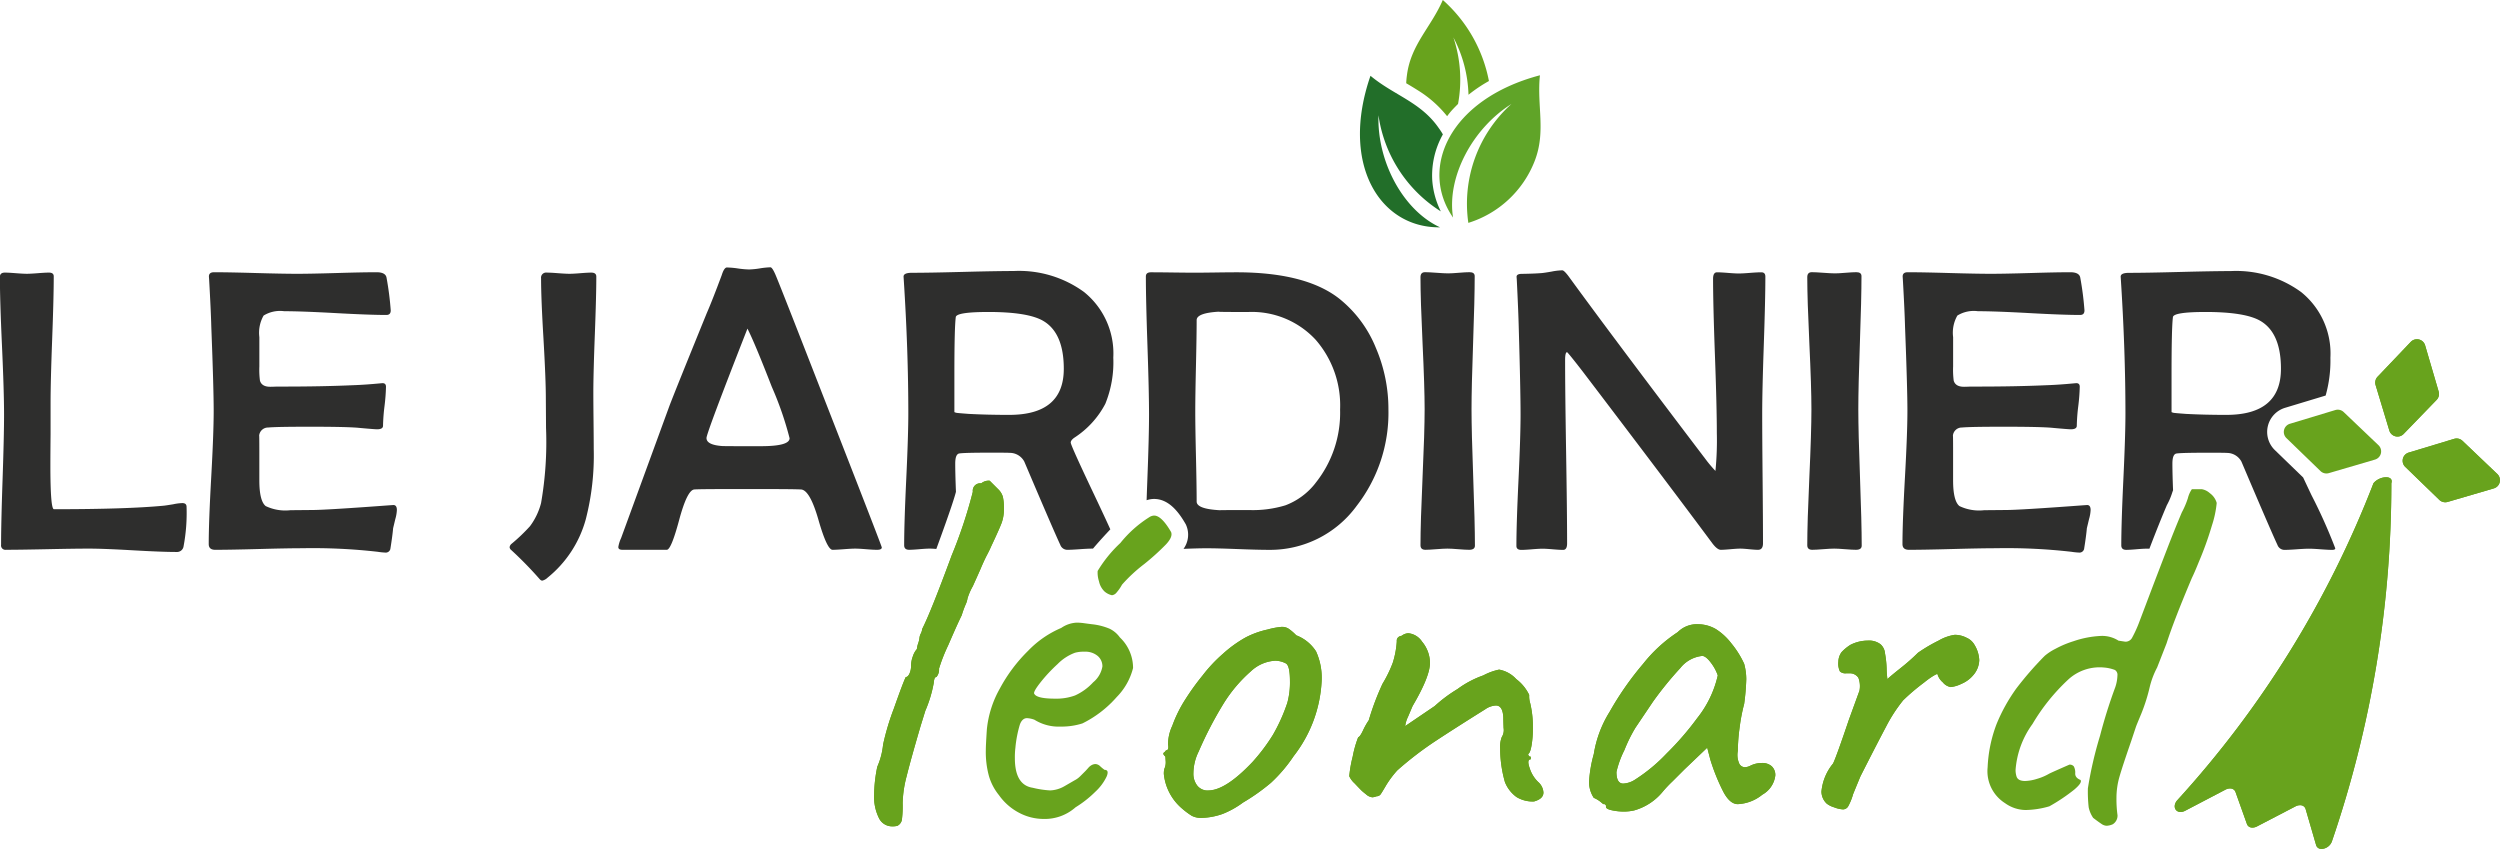 <svg xmlns="http://www.w3.org/2000/svg" width="251.238" height="85.312" viewBox="0 0 251.238 85.312">
  <g id="Groupe_18" data-name="Groupe 18" transform="translate(-31.766 -56.51)">
    <g id="Groupe_2" data-name="Groupe 2" transform="translate(31.766 83.371)">
      <g id="Groupe_1" data-name="Groupe 1">
        <path id="Tracé_1" data-name="Tracé 1" d="M1110.636,150.807a18.129,18.129,0,0,1-.3,3.957.664.664,0,0,1-.7.576q-1.472,0-4.414-.169t-4.414-.169q-1.392,0-4.156.059t-4.156.06a.439.439,0,0,1-.5-.5q0-2.166.149-6.541t.149-6.561q0-2.306-.209-6.909t-.209-6.909q0-.437.5-.437.358,0,1.094.059t1.113.06q.358,0,1.114-.06t1.113-.059q.477,0,.477.378,0,2.108-.159,6.342t-.159,6.363v3.141q-.02,2.107-.02,3.141,0,4.414.358,4.414,7.336,0,11.074-.358.179-.02.915-.139a5.061,5.061,0,0,1,.914-.119C1110.5,150.429,1110.636,150.556,1110.636,150.807Z" transform="translate(-1091.887 -126.73)" fill="#2e2e2d"/>
        <path id="Tracé_2" data-name="Tracé 2" d="M1164.967,151.062a3.854,3.854,0,0,1-.159.915q-.179.756-.219.915-.059.716-.278,2.088a.474.474,0,0,1-.517.357,6.6,6.6,0,0,1-.756-.079,57.644,57.644,0,0,0-7.575-.358q-1.451,0-4.374.08t-4.374.079q-.656,0-.656-.577,0-2.226.249-6.69t.249-6.691q0-2.266-.239-8.45-.04-1.59-.219-4.752l-.02-.278q-.02-.457.517-.457,1.392,0,4.175.079t4.176.079q1.332,0,3.986-.079t3.986-.079q.935,0,1.014.576a30.271,30.271,0,0,1,.417,3.261q0,.457-.437.457-1.69,0-5.12-.189t-5.16-.189a3.143,3.143,0,0,0-2.058.438,3.477,3.477,0,0,0-.428,2.167v2.962a8.522,8.522,0,0,0,.06,1.412q.179.616,1.034.616.239,0,.676-.02h.676q3.9,0,7-.139,1.212-.04,2.863-.2.417-.04.417.358a19.053,19.053,0,0,1-.149,1.948,19.075,19.075,0,0,0-.149,1.968q0,.358-.6.358-.238,0-1.77-.139-1.113-.119-5.01-.119-3.281,0-4.155.079a.9.9,0,0,0-.915.835q.019-.139.02,1.531v2.942q0,2.068.636,2.585a4.544,4.544,0,0,0,2.486.417l2.187-.02q1.392,0,7.814-.477l.3-.02Q1164.967,150.526,1164.967,151.062Z" transform="translate(-1125.083 -126.667)" fill="#2e2e2d"/>
        <path id="Tracé_3" data-name="Tracé 3" d="M1232.869,127.664q0,1.949-.149,5.855t-.149,5.855q0,.955.02,2.824t.02,2.8a25.706,25.706,0,0,1-.8,7.058,11.4,11.4,0,0,1-3.838,5.865,1.148,1.148,0,0,1-.537.3c-.093,0-.2-.073-.318-.219a38.073,38.073,0,0,0-2.783-2.843.43.43,0,0,1-.179-.3.536.536,0,0,1,.219-.358,17.754,17.754,0,0,0,1.829-1.75,6.663,6.663,0,0,0,1.113-2.326,35.623,35.623,0,0,0,.5-7.535l-.02-3q0-1.868-.239-6.024-.239-4-.239-6.024a.51.51,0,0,1,.577-.577q.378,0,1.133.059t1.133.06q.378,0,1.113-.06t1.094-.059Q1232.868,127.267,1232.869,127.664Z" transform="translate(-1172.943 -126.73)" fill="#2e2e2d"/>
        <path id="Tracé_4" data-name="Tracé 4" d="M1278.834,154.033q0,.239-.478.239-.377,0-1.1-.06t-1.1-.059q-.377,0-1.133.059t-1.134.06q-.557,0-1.421-3.012t-1.76-3.052q-.736-.04-3.837-.04h-3.141q-3.28,0-3.738.04-.716.059-1.521,3.062t-1.242,3h-4.473c-.266,0-.4-.093-.4-.278a3.4,3.4,0,0,1,.278-.895l4.871-13.321q.615-1.611,3.738-9.285.556-1.272,1.511-3.837.239-.756.517-.755a9.06,9.06,0,0,1,1.113.1,9.059,9.059,0,0,0,1.114.1,7.964,7.964,0,0,0,1.083-.109,8.074,8.074,0,0,1,1.064-.109q.179,0,.5.735.478,1.114,4.713,11.989Q1278.833,153.894,1278.834,154.033Zm-9.266-10.975a33.347,33.347,0,0,0-1.789-5.169q-1.73-4.454-2.446-5.846-4.116,10.5-4.116,10.995,0,.676,1.511.8.079.02,1.948.02h2.048Q1269.568,143.853,1269.568,143.058Z" transform="translate(-1190.218 -125.88)" fill="#2e2e2d"/>
        <path id="Tracé_5" data-name="Tracé 5" d="M1466.034,154.641q0,.417-.577.417-.358,0-1.094-.06t-1.093-.059q-.378,0-1.113.059t-1.094.06q-.5,0-.5-.457,0-2.266.208-6.83t.209-6.849q0-2.206-.209-6.631t-.208-6.631q0-.5.458-.5.377,0,1.153.059t1.173.06c.239,0,.6-.02,1.073-.06s.835-.059,1.074-.059q.517,0,.517.4,0,2.227-.159,6.68t-.159,6.68q0,2.287.169,6.86T1466.034,154.641Z" transform="translate(-1317.811 -126.667)" fill="#2e2e2d"/>
        <path id="Tracé_6" data-name="Tracé 6" d="M1510.482,127.286q0,2.287-.159,6.9t-.159,6.919q0,2.167.04,6.491t.04,6.492q0,.656-.5.656-.3,0-.894-.06t-.895-.059q-.318,0-.974.059t-.975.06q-.358,0-.855-.656-4.294-5.786-13.023-17.258-1.352-1.749-1.571-1.948-.2,0-.2.815,0,3.061.1,9.2t.1,9.2q0,.656-.4.656-.338,0-1.034-.06t-1.033-.059q-.358,0-1.064.059t-1.064.06q-.5,0-.5-.4,0-2.186.209-6.591t.209-6.611q0-2.406-.18-8.669-.039-1.63-.2-4.891l-.02-.259q-.02-.3.477-.318,1.292-.019,2.028-.079.278-.02,1.054-.159a6.16,6.16,0,0,1,1.034-.119q.179,0,.616.577,4.573,6.283,14,18.689.417.517.775.894a30.871,30.871,0,0,0,.14-3.817q0-2.585-.189-7.754t-.189-7.734q0-.656.4-.656.358,0,1.083.059t1.083.06q.378,0,1.133-.06t1.133-.059Q1510.481,126.849,1510.482,127.286Z" transform="translate(-1333.071 -126.352)" fill="#2e2e2d"/>
        <path id="Tracé_7" data-name="Tracé 7" d="M1566.42,154.641q0,.417-.577.417-.358,0-1.094-.06t-1.093-.059q-.378,0-1.113.059t-1.094.06q-.5,0-.5-.457,0-2.266.209-6.83t.209-6.849q0-2.206-.209-6.631t-.209-6.631q0-.5.457-.5.377,0,1.153.059t1.173.06q.358,0,1.074-.06t1.074-.059q.517,0,.517.4,0,2.227-.159,6.68t-.159,6.68q0,2.287.169,6.86T1566.42,154.641Z" transform="translate(-1379.327 -126.667)" fill="#2e2e2d"/>
        <path id="Tracé_8" data-name="Tracé 8" d="M1604.558,151.062a3.861,3.861,0,0,1-.159.915q-.179.756-.219.915-.059.716-.278,2.088a.475.475,0,0,1-.517.357,6.611,6.611,0,0,1-.756-.079,57.64,57.64,0,0,0-7.575-.358q-1.452,0-4.374.08t-4.374.079q-.656,0-.656-.577,0-2.226.248-6.69t.249-6.691q0-2.266-.239-8.45-.041-1.59-.219-4.752l-.019-.278q-.021-.457.517-.457,1.391,0,4.175.079t4.175.079q1.332,0,3.986-.079t3.986-.079q.935,0,1.014.576a30.232,30.232,0,0,1,.417,3.261q0,.457-.437.457-1.69,0-5.119-.189t-5.16-.189a3.143,3.143,0,0,0-2.057.438,3.477,3.477,0,0,0-.427,2.167v2.962a8.529,8.529,0,0,0,.059,1.412q.179.616,1.034.616c.159,0,.384-.007.676-.02h.676q3.9,0,7-.139,1.213-.04,2.864-.2.417-.04.417.358a19.017,19.017,0,0,1-.149,1.948,19.048,19.048,0,0,0-.149,1.968q0,.358-.6.358-.239,0-1.77-.139-1.113-.119-5.01-.119-3.281,0-4.155.079a.9.9,0,0,0-.915.835q.02-.139.02,1.531v2.942q0,2.068.636,2.585a4.542,4.542,0,0,0,2.486.417l2.187-.02q1.392,0,7.814-.477l.3-.02Q1604.558,150.526,1604.558,151.062Z" transform="translate(-1394.461 -126.667)" fill="#2e2e2d"/>
      </g>
    </g>
    <path id="Tracé_9" data-name="Tracé 9" d="M1461.582,60.259a13.1,13.1,0,0,1,1.526,5.774,14.755,14.755,0,0,1,2.053-1.381,14.529,14.529,0,0,0-4.635-8.143c-1.168,2.718-3.2,4.469-3.6,7.525a8.021,8.021,0,0,0-.077.841c.413.243.839.5,1.25.762a11.4,11.4,0,0,1,2.862,2.553,7.059,7.059,0,0,1,.589-.717c.171-.182.339-.35.507-.518a13.391,13.391,0,0,0-.473-6.7Z" transform="translate(-1283.765)" fill="#68a31d" fill-rule="evenodd"/>
    <path id="Tracé_10" data-name="Tracé 10" d="M1472.727,78.922c-3.964,2.482-6.541,7.4-5.886,11.428-3.457-4.981-.331-11.907,8.73-14.3-.328,3.054.632,5.657-.537,8.634a10.49,10.49,0,0,1-6.659,6.2,13.469,13.469,0,0,1,4.352-11.968Z" transform="translate(-1289.048 -11.975)" fill="#60a428" fill-rule="evenodd"/>
    <path id="Tracé_11" data-name="Tracé 11" d="M1446.708,80.151a13.707,13.707,0,0,0,6.267,9.662,8.333,8.333,0,0,1-.867-3.2,8.45,8.45,0,0,1,1.072-4.537,6,6,0,0,0-.405-.623c-1.809-2.635-4.513-3.3-6.87-5.268-3.064,8.844.916,15.31,6.991,15.228-3.7-1.7-6.338-6.591-6.188-11.265Z" transform="translate(-1276.412 -12.059)" fill="#226e29" fill-rule="evenodd"/>
    <g id="Groupe_13" data-name="Groupe 13" transform="translate(119.611 90.6)">
      <g id="Groupe_3" data-name="Groupe 3" transform="translate(150.854)">
        <path id="Tracé_12" data-name="Tracé 12" d="M1709.766,153.722l-1.379-4.562a.857.857,0,0,1,.2-.839l3.334-3.5a.858.858,0,0,1,1.444.35l1.36,4.64a.856.856,0,0,1-.207.838l-3.315,3.425A.858.858,0,0,1,1709.766,153.722Z" transform="translate(-1708.35 -144.551)" fill="#68a31d"/>
        <path id="Tracé_13" data-name="Tracé 13" d="M1712.539,144.551a.855.855,0,0,1,.826.617l1.36,4.64a.856.856,0,0,1-.207.838l-3.315,3.425a.857.857,0,0,1-1.437-.349l-1.379-4.562a.857.857,0,0,1,.2-.839l3.334-3.5a.844.844,0,0,1,.618-.267" transform="translate(-1708.35 -144.551)" fill="#68a31d"/>
      </g>
      <g id="Groupe_4" data-name="Groupe 4" transform="translate(130.702 13.87)">
        <path id="Tracé_14" data-name="Tracé 14" d="M1663.564,215.227l-1.15-3.221c-.128-.358-.576-.463-1.01-.235l-4.051,2.12c-.808.423-1.392-.309-.818-1.026a101.433,101.433,0,0,0,19.745-31.888c.608-.76,2.07-.85,1.8,0a110.948,110.948,0,0,1-5.966,35.967c-.258.8-1.4,1.08-1.6.393l-1.053-3.617c-.111-.381-.569-.5-1.018-.268l-3.871,2.014C1664.138,215.69,1663.691,215.585,1663.564,215.227Z" transform="translate(-1656.305 -180.372)" fill="#68a31d"/>
        <path id="Tracé_15" data-name="Tracé 15" d="M1677.543,180.372c.39,0,.666.19.533.6a110.948,110.948,0,0,1-5.966,35.967,1.155,1.155,0,0,1-1.042.782.536.536,0,0,1-.554-.389l-1.053-3.617a.552.552,0,0,0-.564-.387.991.991,0,0,0-.453.119l-3.871,2.014a.993.993,0,0,1-.453.119.555.555,0,0,1-.554-.356l-1.15-3.221a.554.554,0,0,0-.554-.355.993.993,0,0,0-.456.12l-4.051,2.12a1,1,0,0,1-.459.124c-.539,0-.816-.58-.36-1.15a101.434,101.434,0,0,0,19.745-31.888,1.724,1.724,0,0,1,1.263-.6" transform="translate(-1656.305 -180.372)" fill="#68a31d"/>
      </g>
      <g id="Groupe_5" data-name="Groupe 5" transform="translate(153.611 9.975)">
        <path id="Tracé_16" data-name="Tracé 16" d="M1716.081,171.727l4.562-1.379a.857.857,0,0,1,.84.2l3.5,3.334a.858.858,0,0,1-.35,1.444l-4.64,1.361a.859.859,0,0,1-.838-.207l-3.425-3.315A.857.857,0,0,1,1716.081,171.727Z" transform="translate(-1715.471 -170.311)" fill="#68a31d"/>
        <path id="Tracé_17" data-name="Tracé 17" d="M1720.891,170.311a.857.857,0,0,1,.592.237l3.5,3.334a.858.858,0,0,1-.35,1.444l-4.64,1.361a.86.86,0,0,1-.838-.207l-3.425-3.315a.857.857,0,0,1,.348-1.437l4.562-1.379a.856.856,0,0,1,.248-.037" transform="translate(-1715.471 -170.311)" fill="#68a31d"/>
      </g>
      <path id="Tracé_18" data-name="Tracé 18" d="M1685.244,164.254l4.562-1.379a.856.856,0,0,1,.839.2l3.5,3.334a.858.858,0,0,1-.35,1.444l-4.641,1.361a.858.858,0,0,1-.838-.207l-3.425-3.315A.858.858,0,0,1,1685.244,164.254Z" transform="translate(-1542.963 -155.757)" fill="#68a31d"/>
      <g id="Groupe_6" data-name="Groupe 6" transform="translate(0 14.224)">
        <path id="Tracé_19" data-name="Tracé 19" d="M1320.558,216.013a1.464,1.464,0,0,1-1.326-.848,4.78,4.78,0,0,1-.477-2.333,14.518,14.518,0,0,1,.318-2.81,7.313,7.313,0,0,0,.583-2.227,24.941,24.941,0,0,1,1.087-3.632q.927-2.625,1.193-3.155c.141,0,.265-.114.371-.345a1.811,1.811,0,0,0,.159-.769,2.82,2.82,0,0,1,.186-.981,2.008,2.008,0,0,1,.4-.716,2.385,2.385,0,0,1,.133-.583,2.414,2.414,0,0,0,.132-.583,1.233,1.233,0,0,1,.133-.4,1.208,1.208,0,0,0,.133-.451q.847-1.643,2.969-7.4a47.119,47.119,0,0,0,2.121-6.389.75.75,0,0,1,.849-.848,1.163,1.163,0,0,1,.848-.265l.848.848a1.746,1.746,0,0,1,.477.769,5,5,0,0,1,.106,1.193,4.04,4.04,0,0,1-.212,1.378q-.212.584-1.06,2.386-.159.372-.424.875t-.583,1.246q-.107.266-.849,1.909a5.94,5.94,0,0,0-.53,1.219,2.32,2.32,0,0,1-.212.663,10.331,10.331,0,0,0-.371,1.034q-.425.849-1.352,3a17.065,17.065,0,0,0-.928,2.36,1.161,1.161,0,0,1-.265.848c-.106,0-.177.079-.212.239a1.774,1.774,0,0,0-.053.345,12.626,12.626,0,0,1-.849,2.81l-.477,1.538q-1.008,3.447-1.4,5.037a11.449,11.449,0,0,0-.4,2.7,10.723,10.723,0,0,1-.08,1.7.867.867,0,0,1-.451.583A1.879,1.879,0,0,1,1320.558,216.013Z" transform="translate(-1318.755 -181.285)" fill="#68a31d"/>
        <path id="Tracé_20" data-name="Tracé 20" d="M1330.366,181.285l.848.848a1.746,1.746,0,0,1,.477.769,5,5,0,0,1,.106,1.193,4.04,4.04,0,0,1-.212,1.378q-.212.584-1.06,2.386-.159.372-.424.875t-.583,1.246q-.107.266-.849,1.909a5.94,5.94,0,0,0-.53,1.219,2.32,2.32,0,0,1-.212.663,10.331,10.331,0,0,0-.371,1.034q-.425.849-1.352,3a17.065,17.065,0,0,0-.928,2.36,1.161,1.161,0,0,1-.265.848c-.106,0-.177.079-.212.239a1.774,1.774,0,0,0-.053.345,12.62,12.62,0,0,1-.849,2.81l-.477,1.538q-1.008,3.447-1.4,5.037a11.449,11.449,0,0,0-.4,2.7,10.723,10.723,0,0,1-.08,1.7.867.867,0,0,1-.451.583,1.879,1.879,0,0,1-.53.053,1.464,1.464,0,0,1-1.326-.848,4.78,4.78,0,0,1-.477-2.333,14.518,14.518,0,0,1,.318-2.81,7.313,7.313,0,0,0,.583-2.227,24.941,24.941,0,0,1,1.087-3.632q.927-2.625,1.193-3.155c.141,0,.265-.114.371-.345a1.811,1.811,0,0,0,.159-.769,2.82,2.82,0,0,1,.186-.981,2.008,2.008,0,0,1,.4-.716,2.385,2.385,0,0,1,.133-.583,2.414,2.414,0,0,0,.132-.583,1.233,1.233,0,0,1,.133-.4,1.208,1.208,0,0,0,.133-.451q.847-1.643,2.969-7.4a47.119,47.119,0,0,0,2.121-6.389.75.75,0,0,1,.849-.848,1.163,1.163,0,0,1,.848-.265" transform="translate(-1318.755 -181.285)" fill="#68a31d"/>
      </g>
      <g id="Groupe_7" data-name="Groupe 7" transform="translate(11.224 17.723)">
        <path id="Tracé_21" data-name="Tracé 21" d="M1353.574,220.809a5.277,5.277,0,0,1-2.518-.636,5.72,5.72,0,0,1-1.988-1.75,5.488,5.488,0,0,1-1.007-1.909,9.142,9.142,0,0,1-.318-2.6q0-.529.106-2.121a10.432,10.432,0,0,1,1.3-4.083,15.744,15.744,0,0,1,2.836-3.791,10.076,10.076,0,0,1,3.34-2.307,2.975,2.975,0,0,1,1.538-.53,5.324,5.324,0,0,1,.742.053q.37.053.8.106a6.26,6.26,0,0,1,1.776.451,2.73,2.73,0,0,1,1.034.875,4.222,4.222,0,0,1,1.325,3.075,6.356,6.356,0,0,1-1.643,2.916,11.1,11.1,0,0,1-3.446,2.651,6.871,6.871,0,0,1-2.174.318,4.6,4.6,0,0,1-2.651-.689,2.543,2.543,0,0,0-.743-.159q-.477,0-.716.636a11.847,11.847,0,0,0-.451,2.333,8.011,8.011,0,0,0-.053,1.06q0,2.7,1.8,2.969a9.414,9.414,0,0,0,1.75.265,3.1,3.1,0,0,0,1.432-.424l1.007-.583a2.229,2.229,0,0,0,.583-.424l.478-.477c.071-.07.176-.185.318-.345a1.194,1.194,0,0,1,.4-.318.877.877,0,0,1,.344-.08.763.763,0,0,1,.478.239,4.019,4.019,0,0,0,.424.345q.478,0,.212.662a5,5,0,0,1-1.14,1.538,10.922,10.922,0,0,1-1.988,1.564A4.652,4.652,0,0,1,1353.574,220.809Zm4.958-13.732a2.626,2.626,0,0,0,.928-1.591,1.361,1.361,0,0,0-.477-1.06,1.928,1.928,0,0,0-1.325-.424,3.224,3.224,0,0,0-.955.106,4.755,4.755,0,0,0-1.75,1.14,15.532,15.532,0,0,0-1.75,1.882q-.743.954-.583,1.113.264.477,2.068.477a5.469,5.469,0,0,0,2.015-.318A5.6,5.6,0,0,0,1358.532,207.076Zm.583-10.153a2.8,2.8,0,0,1-.133-1.034,12.9,12.9,0,0,1,2.28-2.81,11.725,11.725,0,0,1,2.917-2.6.947.947,0,0,1,.477-.159q.742,0,1.7,1.644.211.477-.5,1.246a23.885,23.885,0,0,1-2.2,1.988,15.5,15.5,0,0,0-2.227,2.068,4.18,4.18,0,0,1-.53.769.716.716,0,0,1-.477.292,1.7,1.7,0,0,1-.742-.371A1.977,1.977,0,0,1,1359.115,196.923Z" transform="translate(-1347.742 -190.322)" fill="#68a31d"/>
      </g>
      <g id="Groupe_8" data-name="Groupe 8" transform="translate(29.062 28.911)">
        <path id="Tracé_22" data-name="Tracé 22" d="M1396.674,238.2a7.84,7.84,0,0,1-1.061-.8,5.248,5.248,0,0,1-1.75-3.393,1.859,1.859,0,0,1,.053-.53,1.58,1.58,0,0,0,.133-.742c-.018-.247-.027-.406-.027-.477-.142-.141-.212-.239-.212-.292a.212.212,0,0,1,.106-.159.523.523,0,0,0,.159-.185q.318,0,.212-.583a4.365,4.365,0,0,1,.424-1.882,13.039,13.039,0,0,1,1.326-2.678,24.678,24.678,0,0,1,1.723-2.386,14.773,14.773,0,0,1,2.041-2.174,12.369,12.369,0,0,1,2.28-1.644,8.78,8.78,0,0,1,2.227-.8,7.369,7.369,0,0,1,1.432-.265,1.211,1.211,0,0,1,.663.185,5.112,5.112,0,0,1,.769.663,4.085,4.085,0,0,1,1.989,1.617,6.411,6.411,0,0,1,.557,3.048,13.334,13.334,0,0,1-2.81,7.476,14.91,14.91,0,0,1-2.28,2.678,20.256,20.256,0,0,1-2.81,1.988,8.994,8.994,0,0,1-2.041,1.14,6.863,6.863,0,0,1-2.094.4A2.026,2.026,0,0,1,1396.674,238.2Zm8.139-8.112a17.639,17.639,0,0,0,1.458-3.234,7.782,7.782,0,0,0,.265-2.174q0-1.59-.424-1.8a2.358,2.358,0,0,0-1.06-.265,3.885,3.885,0,0,0-2.439,1.061,14.369,14.369,0,0,0-2.757,3.261,38.188,38.188,0,0,0-2.492,4.8,5.041,5.041,0,0,0-.53,2.174,1.926,1.926,0,0,0,.4,1.273,1.34,1.34,0,0,0,1.087.477q1.75,0,4.454-2.863A18.737,18.737,0,0,0,1404.812,230.084Z" transform="translate(-1393.81 -219.215)" fill="#68a31d"/>
        <path id="Tracé_23" data-name="Tracé 23" d="M1405.74,219.215a1.211,1.211,0,0,1,.663.185,5.112,5.112,0,0,1,.769.663,4.085,4.085,0,0,1,1.989,1.617,6.411,6.411,0,0,1,.557,3.048,13.334,13.334,0,0,1-2.81,7.476,14.91,14.91,0,0,1-2.28,2.678,20.256,20.256,0,0,1-2.81,1.988,8.994,8.994,0,0,1-2.041,1.14,6.863,6.863,0,0,1-2.094.4,2.026,2.026,0,0,1-1.007-.212,7.84,7.84,0,0,1-1.061-.8,5.248,5.248,0,0,1-1.75-3.393,1.859,1.859,0,0,1,.053-.53,1.58,1.58,0,0,0,.133-.742c-.018-.247-.027-.406-.027-.477-.142-.141-.212-.239-.212-.292a.212.212,0,0,1,.106-.159.523.523,0,0,0,.159-.185q.318,0,.212-.583a4.365,4.365,0,0,1,.424-1.882,13.039,13.039,0,0,1,1.326-2.678,24.678,24.678,0,0,1,1.723-2.386,14.754,14.754,0,0,1,2.041-2.174,12.369,12.369,0,0,1,2.28-1.644,8.78,8.78,0,0,1,2.227-.8,7.369,7.369,0,0,1,1.432-.265m-7.423,16.436q1.75,0,4.454-2.863a18.737,18.737,0,0,0,2.041-2.7,17.639,17.639,0,0,0,1.458-3.234,7.782,7.782,0,0,0,.265-2.174q0-1.59-.424-1.8a2.358,2.358,0,0,0-1.06-.265,3.885,3.885,0,0,0-2.439,1.061,14.369,14.369,0,0,0-2.757,3.261,38.188,38.188,0,0,0-2.492,4.8,5.041,5.041,0,0,0-.53,2.174,1.926,1.926,0,0,0,.4,1.273,1.34,1.34,0,0,0,1.087.477" transform="translate(-1393.81 -219.215)" fill="#68a31d"/>
      </g>
      <g id="Groupe_9" data-name="Groupe 9" transform="translate(47.748 29.547)">
        <path id="Tracé_24" data-name="Tracé 24" d="M1458.875,237.321a3.4,3.4,0,0,1-1.166-1.511,12.481,12.481,0,0,1-.478-3.393,2.72,2.72,0,0,1,.16-1.113,1.322,1.322,0,0,0,.186-.928q-.027-.716-.027-1.034-.053-1.219-.742-1.219a2.026,2.026,0,0,0-1.061.371q-2.97,1.856-4.984,3.181a34.094,34.094,0,0,0-3.87,2.969,10.012,10.012,0,0,0-1.114,1.485q-.371.637-.53.875a.487.487,0,0,1-.424.239,1.713,1.713,0,0,1-.424.106,1.107,1.107,0,0,1-.636-.292q-.371-.291-.477-.4-.213-.211-.689-.716a2.2,2.2,0,0,1-.53-.716,12.374,12.374,0,0,1,.344-1.962,10.929,10.929,0,0,1,.557-1.962c.106,0,.265-.22.477-.663a7.126,7.126,0,0,1,.583-1.034,26.487,26.487,0,0,1,1.378-3.658,12.589,12.589,0,0,0,1.034-2.121,8.943,8.943,0,0,0,.4-2.121V221.6a.43.43,0,0,1,.159-.345.5.5,0,0,1,.318-.132,1.212,1.212,0,0,1,.689-.265,1.875,1.875,0,0,1,1.379.848,3.374,3.374,0,0,1,.795,2.121q0,1.379-1.749,4.348-.159.372-.451,1.06a3.04,3.04,0,0,0-.292.955l2.969-2.015a14.367,14.367,0,0,1,2.28-1.7,9.82,9.82,0,0,1,2.6-1.378,5.9,5.9,0,0,1,1.591-.583,3.083,3.083,0,0,1,1.723.954,4.345,4.345,0,0,1,1.3,1.591,2.452,2.452,0,0,0,.106.848,10.367,10.367,0,0,1,.265,2.492,10.2,10.2,0,0,1-.133,1.723q-.133.77-.344.875a.4.4,0,0,0,.053.159.212.212,0,0,0,.212.106v.265q-.425,0-.107.9a3.283,3.283,0,0,0,.849,1.378,1.53,1.53,0,0,1,.53,1.061q0,.636-.954.9A3.133,3.133,0,0,1,1458.875,237.321Z" transform="translate(-1442.068 -220.858)" fill="#68a31d"/>
        <path id="Tracé_25" data-name="Tracé 25" d="M1448.006,220.858a1.875,1.875,0,0,1,1.379.848,3.374,3.374,0,0,1,.795,2.121q0,1.379-1.749,4.348-.159.372-.451,1.06a3.04,3.04,0,0,0-.292.955l2.969-2.015a14.367,14.367,0,0,1,2.28-1.7,9.82,9.82,0,0,1,2.6-1.378,5.9,5.9,0,0,1,1.591-.583,3.083,3.083,0,0,1,1.723.954,4.345,4.345,0,0,1,1.3,1.591,2.452,2.452,0,0,0,.106.848,10.367,10.367,0,0,1,.265,2.492,10.2,10.2,0,0,1-.133,1.723q-.133.77-.344.875a.4.4,0,0,0,.053.159.212.212,0,0,0,.212.106v.265q-.425,0-.107.9a3.283,3.283,0,0,0,.849,1.378,1.53,1.53,0,0,1,.53,1.061q0,.636-.954.9a3.133,3.133,0,0,1-1.75-.451,3.4,3.4,0,0,1-1.166-1.511,12.481,12.481,0,0,1-.478-3.393,2.72,2.72,0,0,1,.16-1.113,1.322,1.322,0,0,0,.186-.928q-.027-.716-.027-1.034-.053-1.219-.742-1.219a2.026,2.026,0,0,0-1.061.371q-2.97,1.856-4.984,3.181a34.094,34.094,0,0,0-3.87,2.969,10.012,10.012,0,0,0-1.114,1.485q-.371.637-.53.875a.487.487,0,0,1-.424.239,1.713,1.713,0,0,1-.424.106,1.109,1.109,0,0,1-.636-.292q-.371-.291-.477-.4-.213-.211-.69-.716a2.2,2.2,0,0,1-.53-.716,12.374,12.374,0,0,1,.344-1.962,10.929,10.929,0,0,1,.557-1.962c.106,0,.265-.22.477-.663a7.126,7.126,0,0,1,.583-1.034,26.487,26.487,0,0,1,1.378-3.658,12.589,12.589,0,0,0,1.034-2.121,8.943,8.943,0,0,0,.4-2.121V221.6a.43.43,0,0,1,.159-.345.5.5,0,0,1,.318-.132,1.212,1.212,0,0,1,.689-.265" transform="translate(-1442.068 -220.858)" fill="#68a31d"/>
      </g>
      <g id="Groupe_10" data-name="Groupe 10" transform="translate(71.849 28.645)">
        <path id="Tracé_26" data-name="Tracé 26" d="M1507.865,237.352a5.725,5.725,0,0,1-1.273-.132q-.584-.132-.583-.345a.212.212,0,0,0-.265-.265c-.036-.035-.142-.124-.318-.265a2.793,2.793,0,0,0-.637-.371,2.889,2.889,0,0,1-.477-1.591,13.033,13.033,0,0,1,.477-2.81,11.39,11.39,0,0,1,1.591-4.242,30.7,30.7,0,0,1,3.367-4.825,14.669,14.669,0,0,1,3.473-3.181,2.729,2.729,0,0,1,2.015-.8,3.622,3.622,0,0,1,1.8.477,5.981,5.981,0,0,1,1.564,1.432,9.364,9.364,0,0,1,1.3,2.068,5.992,5.992,0,0,1,.212,1.537,22.61,22.61,0,0,1-.212,2.492,17.581,17.581,0,0,0-.451,2.333,18.168,18.168,0,0,0-.185,2.386,2.1,2.1,0,0,0,.106,1.193.649.649,0,0,0,.583.451,1.321,1.321,0,0,0,.583-.159,2.571,2.571,0,0,1,1.166-.265,1.415,1.415,0,0,1,.955.318,1.189,1.189,0,0,1,.371.954,2.56,2.56,0,0,1-1.3,1.909,4.227,4.227,0,0,1-2.465.954q-.8,0-1.458-1.246a20.246,20.246,0,0,1-1.3-3.208l-.318-1.219-2.28,2.174-1.22,1.219a12.775,12.775,0,0,0-.954,1.008,5.709,5.709,0,0,1-2.916,1.909A4.879,4.879,0,0,1,1507.865,237.352Zm4.241-5.832a29.307,29.307,0,0,0,3.075-3.552,10.662,10.662,0,0,0,2.068-4.295,4.511,4.511,0,0,0-.689-1.272q-.477-.637-.848-.689a3.238,3.238,0,0,0-2.227,1.219,34.68,34.68,0,0,0-2.757,3.393l-1.75,2.6a14.884,14.884,0,0,0-1.113,2.254,9.576,9.576,0,0,0-.8,2.2q0,1.167.689,1.167a2.4,2.4,0,0,0,1.219-.424A16.784,16.784,0,0,0,1512.106,231.52Z" transform="translate(-1504.312 -218.53)" fill="#68a31d"/>
        <path id="Tracé_27" data-name="Tracé 27" d="M1515.234,218.53a3.622,3.622,0,0,1,1.8.477,5.981,5.981,0,0,1,1.564,1.432,9.364,9.364,0,0,1,1.3,2.068,5.992,5.992,0,0,1,.212,1.537,22.61,22.61,0,0,1-.212,2.492,17.581,17.581,0,0,0-.451,2.333,18.168,18.168,0,0,0-.185,2.386,2.1,2.1,0,0,0,.106,1.193.649.649,0,0,0,.583.451,1.321,1.321,0,0,0,.583-.159,2.571,2.571,0,0,1,1.166-.265,1.415,1.415,0,0,1,.955.318,1.189,1.189,0,0,1,.371.954,2.56,2.56,0,0,1-1.3,1.909,4.227,4.227,0,0,1-2.465.954q-.8,0-1.458-1.246a20.246,20.246,0,0,1-1.3-3.208l-.318-1.219-2.28,2.174-1.22,1.219a12.7,12.7,0,0,0-.954,1.008,5.709,5.709,0,0,1-2.916,1.909,4.879,4.879,0,0,1-.954.106,5.725,5.725,0,0,1-1.273-.132q-.584-.132-.583-.345a.212.212,0,0,0-.265-.265c-.036-.035-.142-.124-.318-.265a2.779,2.779,0,0,0-.637-.371,2.889,2.889,0,0,1-.477-1.591,13.033,13.033,0,0,1,.477-2.81,11.39,11.39,0,0,1,1.591-4.242,30.7,30.7,0,0,1,3.367-4.825,14.669,14.669,0,0,1,3.473-3.181,2.729,2.729,0,0,1,2.015-.8m-7.476,16.012a2.4,2.4,0,0,0,1.219-.424,16.784,16.784,0,0,0,3.128-2.6,29.307,29.307,0,0,0,3.075-3.552,10.662,10.662,0,0,0,2.068-4.295,4.511,4.511,0,0,0-.689-1.272q-.477-.637-.848-.689a3.238,3.238,0,0,0-2.227,1.219,34.68,34.68,0,0,0-2.757,3.393l-1.75,2.6a14.9,14.9,0,0,0-1.113,2.254,9.576,9.576,0,0,0-.8,2.2q0,1.167.689,1.167" transform="translate(-1504.312 -218.53)" fill="#68a31d"/>
      </g>
      <g id="Groupe_11" data-name="Groupe 11" transform="translate(95.201 29.706)">
        <path id="Tracé_28" data-name="Tracé 28" d="M1565.892,238.607a2.282,2.282,0,0,1-.742-.371,1.674,1.674,0,0,1-.53-1.219,5.182,5.182,0,0,1,1.166-2.81q.318-.636,1.591-4.4l1.061-2.916a2.348,2.348,0,0,0-.106-1.3,1.026,1.026,0,0,0-.9-.451h-.318a.824.824,0,0,1-.636-.185,1.814,1.814,0,0,1-.159-.981,1.687,1.687,0,0,1,.318-.954,4.346,4.346,0,0,1,.9-.742,3.865,3.865,0,0,1,1.75-.424,1.892,1.892,0,0,1,1.272.371,1.383,1.383,0,0,1,.451.928,10.183,10.183,0,0,1,.159,1.484,9.44,9.44,0,0,0,.079,1.087q.265-.264,1.3-1.087a20.81,20.81,0,0,0,1.776-1.564,16,16,0,0,1,2.068-1.219,4.53,4.53,0,0,1,1.644-.583,2.6,2.6,0,0,1,1.167.292,1.686,1.686,0,0,1,.8.716,3.2,3.2,0,0,1,.477,1.538,2.4,2.4,0,0,1-.583,1.485,3.143,3.143,0,0,1-1.22.9,3.213,3.213,0,0,1-1.06.318,1.3,1.3,0,0,1-.8-.477,1.7,1.7,0,0,1-.53-.8q0-.211-1.352.822a21.588,21.588,0,0,0-2.094,1.776,15.35,15.35,0,0,0-1.723,2.651q-.875,1.644-2.571,4.984-.159.371-.742,1.8a5.822,5.822,0,0,1-.477,1.193.616.616,0,0,1-.53.345A2.87,2.87,0,0,1,1565.892,238.607Z" transform="translate(-1564.62 -221.269)" fill="#68a31d"/>
        <path id="Tracé_29" data-name="Tracé 29" d="M1578.034,221.269a2.6,2.6,0,0,1,1.167.292,1.686,1.686,0,0,1,.8.716,3.2,3.2,0,0,1,.477,1.538,2.4,2.4,0,0,1-.583,1.485,3.143,3.143,0,0,1-1.22.9,3.213,3.213,0,0,1-1.06.318,1.3,1.3,0,0,1-.8-.477,1.7,1.7,0,0,1-.53-.8c0-.024-.013-.036-.039-.036a4.987,4.987,0,0,0-1.313.858,21.588,21.588,0,0,0-2.094,1.776,15.35,15.35,0,0,0-1.723,2.651q-.875,1.644-2.571,4.984-.159.371-.742,1.8a5.822,5.822,0,0,1-.477,1.193.616.616,0,0,1-.53.345,2.87,2.87,0,0,1-.9-.212,2.282,2.282,0,0,1-.742-.371,1.674,1.674,0,0,1-.53-1.219,5.182,5.182,0,0,1,1.166-2.81q.318-.636,1.591-4.4l1.061-2.916a2.348,2.348,0,0,0-.106-1.3,1.026,1.026,0,0,0-.9-.451h-.318a.824.824,0,0,1-.636-.185,1.812,1.812,0,0,1-.16-.981,1.691,1.691,0,0,1,.318-.954,4.346,4.346,0,0,1,.9-.742,3.865,3.865,0,0,1,1.75-.424,1.892,1.892,0,0,1,1.272.371,1.383,1.383,0,0,1,.451.928,10.183,10.183,0,0,1,.159,1.484,9.44,9.44,0,0,0,.079,1.087q.265-.264,1.3-1.087a20.81,20.81,0,0,0,1.776-1.564,16,16,0,0,1,2.068-1.219,4.53,4.53,0,0,1,1.644-.583" transform="translate(-1564.62 -221.269)" fill="#68a31d"/>
      </g>
      <g id="Groupe_12" data-name="Groupe 12" transform="translate(111.909 15.072)">
        <path id="Tracé_30" data-name="Tracé 30" d="M1619.7,217.3a1.029,1.029,0,0,1-.531-.212q-.317-.211-.8-.583a2.922,2.922,0,0,1-.45-1.06,14.286,14.286,0,0,1-.08-1.909,38.78,38.78,0,0,1,1.219-5.275,50.21,50.21,0,0,1,1.538-4.9,4.112,4.112,0,0,0,.212-1.166.562.562,0,0,0-.265-.557,3.989,3.989,0,0,0-1.061-.239,4.65,4.65,0,0,0-3.632,1.22,19.945,19.945,0,0,0-3.579,4.454,8.95,8.95,0,0,0-1.7,4.613,2.158,2.158,0,0,0,.106.689c.106.283.389.424.849.424a4.344,4.344,0,0,0,1.193-.212,5.35,5.35,0,0,0,1.246-.53q.319-.159,2.015-.9a.519.519,0,0,1,.451.185,1.349,1.349,0,0,1,.133.716q0,.425.53.636.212.266-.636.981a18.184,18.184,0,0,1-2.492,1.67,8.928,8.928,0,0,1-2.386.371,3.615,3.615,0,0,1-2.067-.689,3.8,3.8,0,0,1-1.75-3.605,13.774,13.774,0,0,1,.9-4.348,17.308,17.308,0,0,1,1.989-3.579,33.87,33.87,0,0,1,2.836-3.261,5.359,5.359,0,0,1,1.087-.716,10.206,10.206,0,0,1,1.829-.769,9.839,9.839,0,0,1,2.81-.53,3.067,3.067,0,0,1,1.7.477l.69.106a.748.748,0,0,0,.663-.371,12.535,12.535,0,0,0,.769-1.7l1.325-3.5q.424-1.113,1.3-3.393t1.617-4.03a8.518,8.518,0,0,0,.61-1.431,2.751,2.751,0,0,1,.4-.9h1.007a1.608,1.608,0,0,1,.8.4,1.8,1.8,0,0,1,.689.981,10.313,10.313,0,0,1-.477,2.253,33.116,33.116,0,0,1-1.325,3.685q-.426,1.061-.689,1.591-1.857,4.4-2.545,6.574l-.954,2.439a8.391,8.391,0,0,0-.742,1.962,17.83,17.83,0,0,1-.848,2.678q-.477,1.141-.531,1.3l-.477,1.432q-.9,2.6-1.193,3.632a7.675,7.675,0,0,0-.292,2.094,11.814,11.814,0,0,0,.106,1.75,1.021,1.021,0,0,1-.477.9A1.675,1.675,0,0,1,1619.7,217.3Z" transform="translate(-1607.77 -183.476)" fill="#68a31d"/>
      </g>
    </g>
    <g id="Groupe_14" data-name="Groupe 14" transform="translate(146.925 83.868)">
      <path id="Tracé_31" data-name="Tracé 31" d="M1412.418,134.8a12.144,12.144,0,0,0-3.757-5.03q-3.38-2.6-10.279-2.6-.716,0-2.107.02t-2.068.02q-.736,0-2.2-.02t-2.2-.02q-.517,0-.517.417,0,2.306.159,6.939t.159,6.939q0,2.187-.169,6.561-.042,1.095-.074,2.051a2.378,2.378,0,0,1,.749-.129c1.53,0,2.528,1.414,3.146,2.478l.046.079.037.084a2.42,2.42,0,0,1-.269,2.375q1.511-.06,2.32-.06,1.033,0,3.112.08t3.111.079a10.763,10.763,0,0,0,8.868-4.434,15.24,15.24,0,0,0,3.181-9.663A15.577,15.577,0,0,0,1412.418,134.8Zm-6.1,13.58a6.935,6.935,0,0,1-3,2.207,11.241,11.241,0,0,1-3.638.477q-3.221,0-2.9.02-2.386-.119-2.386-.875,0-1.51-.07-4.533t-.069-4.533q0-1.531.069-4.583t.07-4.583c0-.482.755-.765,2.257-.85q-.38.035,2.912.034a8.735,8.735,0,0,1,6.8,2.8,10.032,10.032,0,0,1,2.446,7A11.29,11.29,0,0,1,1406.314,148.378Z" transform="translate(-1389.295 -127.164)" fill="#2e2e2d"/>
    </g>
    <g id="Groupe_15" data-name="Groupe 15" transform="translate(244.885 83.749)">
      <path id="Tracé_32" data-name="Tracé 32" d="M1661.464,149.383q-.466-.982-.839-1.78l-2.846-2.755a2.536,2.536,0,0,1,1.03-4.249l4.075-1.232a12.92,12.92,0,0,0,.479-3.8,7.927,7.927,0,0,0-2.943-6.6,11.086,11.086,0,0,0-7.078-2.108q-1.69,0-5.1.089t-5.12.089q-.856,0-.835.4l.02.318q.457,7.118.458,13.4,0,2.207-.209,6.631t-.209,6.631q0,.457.5.457.338,0,1.034-.06t1.034-.059c.075,0,.162,0,.256.007l.083-.216c.593-1.545,1.144-2.919,1.639-4.084l.03-.071.037-.068a6.842,6.842,0,0,0,.49-1.15c.032-.1.064-.194.1-.284-.044-1.126-.066-2.023-.066-2.683q0-.955.417-1.014.517-.079,3.261-.079,1.551,0,1.809.02a1.657,1.657,0,0,1,1.451.875q2.983,7.019,3.619,8.37a.752.752,0,0,0,.7.5q.417,0,1.243-.06t1.242-.059q.378,0,1.154.059t1.153.06c.212,0,.318-.053.318-.159A52.466,52.466,0,0,0,1661.464,149.383Zm-8.559-8.072q-2.187,0-4.076-.1-.816-.06-1.173-.1a.83.83,0,0,1-.258-.079v-3.8q0-4.672.139-5.746.06-.516,3.281-.517,3.976,0,5.507.895,2.068,1.213,2.068,4.812Q1658.392,141.31,1652.9,141.31Z" transform="translate(-1642.287 -126.856)" fill="#2e2e2d"/>
    </g>
    <g id="Groupe_17" data-name="Groupe 17" transform="translate(122.568 83.749)">
      <g id="Groupe_16" data-name="Groupe 16">
        <path id="Tracé_33" data-name="Tracé 33" d="M1343.193,144.094q0-.239.378-.5a9.066,9.066,0,0,0,3.1-3.4,11.08,11.08,0,0,0,.8-4.633,7.926,7.926,0,0,0-2.943-6.6,11.087,11.087,0,0,0-7.078-2.108q-1.69,0-5.1.089t-5.12.089q-.855,0-.835.4l.02.318q.457,7.118.457,13.4,0,2.207-.209,6.631t-.209,6.631q0,.457.5.457.338,0,1.034-.06t1.034-.059c.17,0,.4.012.663.035,1.5-4.079,1.879-5.355,1.973-5.746q-.071-1.8-.072-2.839,0-.955.418-1.014.517-.079,3.261-.079,1.551,0,1.809.02a1.656,1.656,0,0,1,1.451.875q2.982,7.019,3.619,8.37a.752.752,0,0,0,.7.5q.418,0,1.243-.06t1.242-.059l.1,0c.371-.443.862-.994,1.527-1.708l.217-.23q-.582-1.286-1.6-3.432Q1343.193,144.372,1343.193,144.094Zm-6.184-2.783q-2.187,0-4.076-.1-.816-.06-1.173-.1a.837.837,0,0,1-.259-.079v-3.8q0-4.672.14-5.746.059-.516,3.28-.517,3.977,0,5.507.895,2.068,1.213,2.068,4.812Q1342.5,141.31,1337.01,141.31Z" transform="translate(-1326.392 -126.856)" fill="#2e2e2d"/>
      </g>
    </g>
  </g>
</svg>
